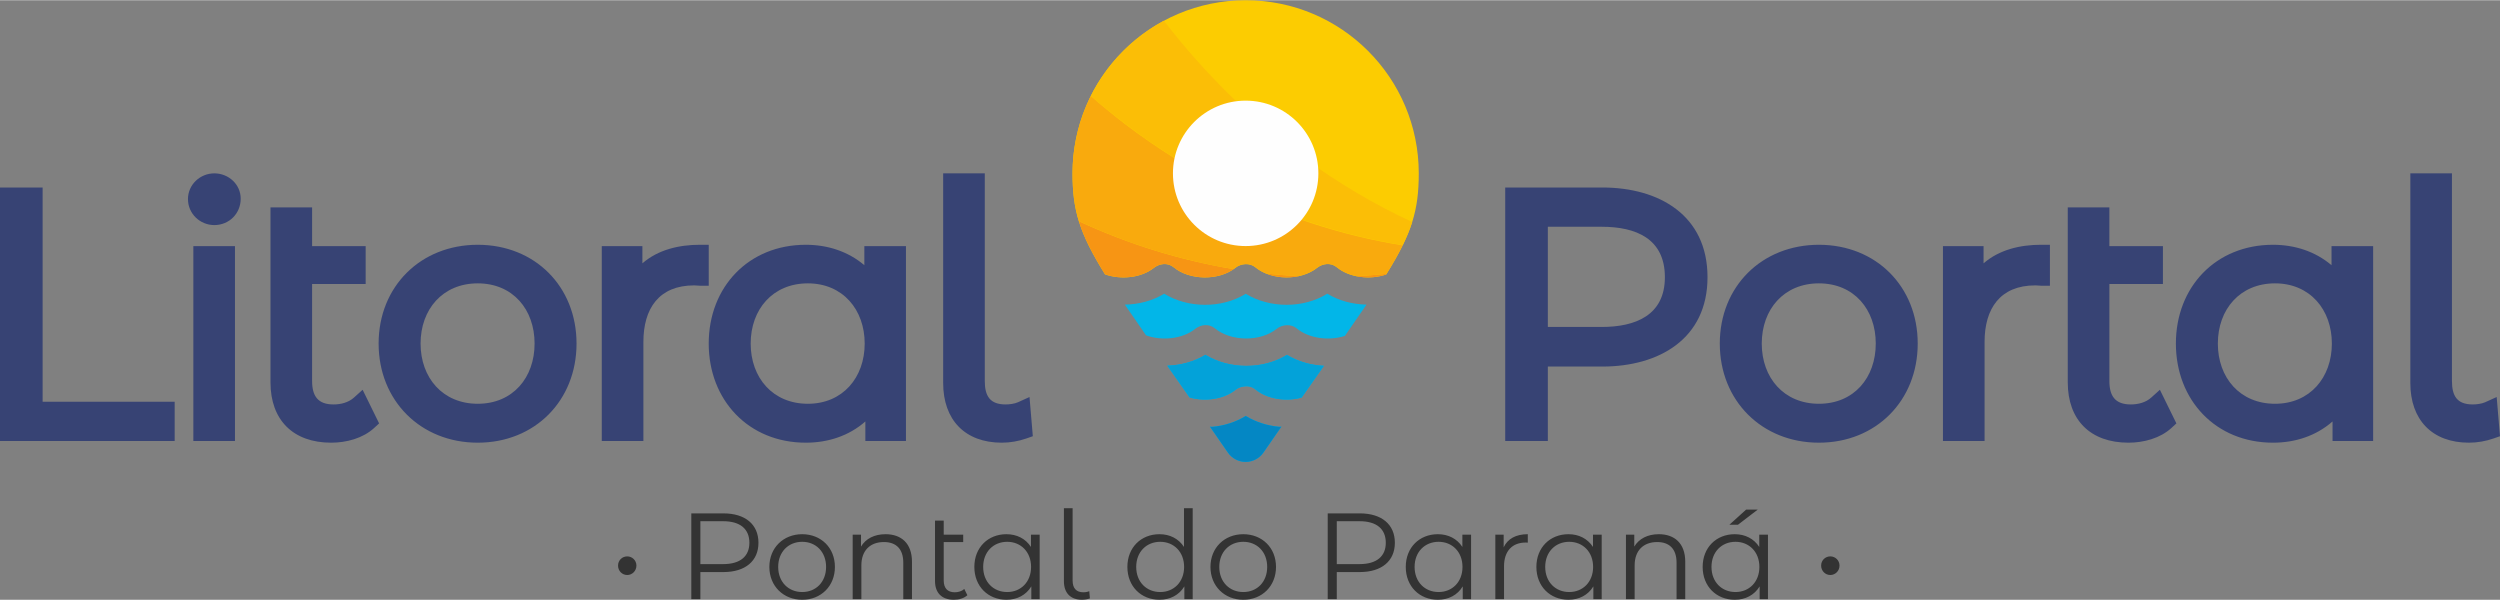 <?xml version="1.0" encoding="UTF-8"?>
<!DOCTYPE svg PUBLIC "-//W3C//DTD SVG 1.0//EN" "http://www.w3.org/TR/2001/REC-SVG-20010904/DTD/svg10.dtd">
<!-- Creator: CorelDRAW X6 -->
<svg xmlns="http://www.w3.org/2000/svg" xml:space="preserve" width="500px" height="120px" version="1.0" style="shape-rendering:geometricPrecision; text-rendering:geometricPrecision; image-rendering:optimizeQuality; fill-rule:evenodd; clip-rule:evenodd"
viewBox="0 0 7722734 1851994"
 xmlns:xlink="http://www.w3.org/1999/xlink">
 <rect x="0" y="0" width="7722734" height="1851994" fill="#808080" stroke="none"/>
 <defs>
  <style type="text/css">
   <![CDATA[
    .fil7 {fill:#FEFEFE}
    .fil0 {fill:#02B6E8}
    .fil1 {fill:#03A2D9}
    .fil2 {fill:#0487C4}
    .fil8 {fill:#374374}
    .fil4 {fill:#F79514}
    .fil5 {fill:#F9AA0D}
    .fil6 {fill:#FBBE06}
    .fil3 {fill:#FCCC01}
    .fil9 {fill:#333333;fill-rule:nonzero}
   ]]>
  </style>
 </defs>
 <g id="Camada_x0020_1">
  <g id="_975478640">
   <g>
    <path class="fil0" d="M3792984 1397297c-19210,-27885 -37709,-54586 -55461,-80139l182 -18c2151,620 4483,857 6871,656 37545,-3262 73140,-14836 103577,-33663 30419,18445 66415,30273 103176,33517 2297,201 4520,-18 6634,-565l456 19c-17770,25589 -36269,52289 -55516,80193 -26555,38347 -83346,38347 -109919,0zm-252774 -362110c-24222,-34701 -45983,-66159 -65503,-94956 43396,-656 86354,-11974 121420,-33718 37017,22673 81488,34228 125958,34356 44490,146 88979,-11118 126068,-34082 74543,45218 177774,45747 252008,-274 35504,21744 78243,32898 121055,33700 -19866,29307 -42046,61330 -66761,96724 -49209,15784 -110922,8220 -149269,-23511 -17259,-14326 -44799,-11810 -61712,1841 -49647,39823 -140448,39823 -190897,-1969 -8839,-7327 -19647,-10316 -30492,-9678 -10826,638 -21725,4903 -30674,12029 -38602,30565 -101499,37363 -151201,19538zm134525 191936c-24532,-35085 -47478,-67763 -68930,-98310 42138,-1239 83638,-12503 117702,-33626 74033,45345 177847,46166 252008,273 33973,20595 73869,31913 114257,33772 -21415,30529 -44325,63171 -68839,98201 -48097,13286 -106365,5085 -143108,-25352 -10626,-8803 -24204,-11227 -37272,-8676 -8748,1203 -17205,4684 -24441,10517 -35886,28796 -93279,36779 -141377,23201z"/>
    <path class="fil1" d="M3674735 1227123c-24532,-35085 -47478,-67763 -68930,-98310 42138,-1239 83638,-12503 117702,-33626 74033,45345 177847,46166 252008,273 33973,20595 73869,31913 114257,33772 -21415,30529 -44325,63171 -68839,98201 -48097,13286 -106365,5085 -143108,-25352 -10626,-8803 -24204,-11227 -37272,-8676 -8748,1203 -17205,4684 -24441,10517 -35886,28796 -93279,36779 -141377,23201z"/>
    <path class="fil2" d="M3792984 1397297c-19210,-27885 -37709,-54586 -55461,-80139l182 -18c2151,620 4483,857 6871,656 37545,-3262 73140,-14836 103577,-33663 30419,18445 66415,30273 103176,33517 2297,201 4520,-18 6634,-565l456 19c-17770,25589 -36269,52289 -55516,80193 -26555,38347 -83346,38347 -109919,0z"/>
   </g>
   <g>
    <path class="fil3" d="M3413505 846751c-79355,-127580 -100333,-198132 -100333,-311970 0,-295367 239432,-534781 534781,-534781 295330,0 534762,239414 534762,534781 0,113947 -20996,184499 -100533,312316 -49757,17297 -113602,10116 -152933,-22472 -17679,-14672 -43250,-11920 -61184,2369 -49793,39423 -140065,39295 -190240,-2223 -17278,-14344 -44799,-11829 -61713,1841 -49647,39805 -140466,39805 -190897,-1987 -17679,-14672 -43231,-11920 -61183,2369 -38420,30419 -100935,37290 -150527,19757z"/>
    <path class="fil4" d="M4283457 845038c-31512,3262 -63043,5705 -94591,7254 30819,6634 64446,4848 93316,-5195l1275 -2059zm-270889 7144c-34010,-1713 -67982,-4374 -101864,-8019 31184,12758 68438,15364 101864,8019zm-201650 -21670c-163558,-26974 -324255,-76585 -478281,-147920 15055,48754 40352,99020 80868,164159 49592,17533 112107,10662 150527,-19757 17952,-14289 43504,-17041 61183,-2369 48736,40370 135126,41737 185703,5887z"/>
    <path class="fil5" d="M3332619 682500c87119,40407 176626,74034 267700,100406 69203,20085 139427,36033 210362,47770 1859,-1312 3663,-2661 5431,-4064 16914,-13670 44435,-16185 61713,-1841 9842,8147 21233,14690 33553,19665 33335,3591 66798,6234 100351,7929 21106,-4520 40717,-13014 56336,-25371 17934,-14289 43505,-17041 61184,-2369 16659,13815 37709,23056 60236,27813 31258,-1568 62551,-3974 93863,-7218 20140,-32478 36506,-61257 49665,-87994 -193047,-30893 -378677,-92805 -552241,-181529 -97817,-49847 -214754,-123807 -304206,-192227 -36488,-27940 -72210,-57210 -107095,-87720 -35996,71937 -56299,153096 -56299,239031 0,55679 5030,101007 19447,147719z"/>
    <path class="fil6" d="M3369635 295422c93973,81760 193996,154117 298575,216358 207628,123498 433245,207044 665077,244881 12375,-25170 21925,-48553 29197,-71554 -117137,-54349 -228332,-120327 -332620,-196438 -78170,-57046 -152787,-120035 -223411,-188527 -75346,-73122 -145916,-152258 -211091,-236826 -97107,52144 -176244,133413 -225727,232106z"/>
   </g>
   <path class="fil7" d="M3847953 759377c124044,0 224614,-100552 224614,-224596 0,-124063 -100570,-224615 -224614,-224615 -124063,0 -224615,100552 -224615,224615 0,124044 100552,224596 224615,224596z"/>
  </g>
  <path class="fil8" d="M7205413 1301174c-50704,44690 -115661,65595 -183898,65595 -176753,0 -299978,-131371 -299978,-306211 0,-175004 123370,-305173 299978,-305173 66743,0 130406,20267 180782,63116l0 -58942 128546 0 0 602016 -125430 0 0 -60401zm-177646 -54622c107969,0 175568,-81269 175568,-185994 0,-104707 -67617,-185976 -175568,-185976 -108389,0 -176626,80503 -176626,185976 0,105472 68237,185994 176626,185994zm-1408925 120217c-176390,0 -306230,-129822 -306230,-306211 0,-176553 130005,-305173 306230,-305173 176370,0 305172,128784 305172,305173 0,176225 -128638,306211 -305172,306211zm0 -120217c108516,0 175568,-80759 175568,-185994 0,-105236 -67070,-185976 -175568,-185976 -108389,0 -176626,80503 -176626,185976 0,105472 68237,185994 176626,185994zm-837384 -114950l0 229973 -131681 0 0 -783089 299960 0c175314,0 324947,85643 324947,277086 0,190952 -150435,276030 -324947,276030l-168279 0zm0 -431842l0 309529 166201 0c103778,0 195344,-35522 195344,-153717 0,-119378 -89780,-155812 -195344,-155812l-166201 0zm2845645 667009c-114549,0 -181347,-71026 -181347,-184463l0 -647525 128565 0 0 641292c0,45819 15364,72556 64228,72556 11865,0 27812,-2004 38657,-6925l35266 -16003 10262 121092 -19994 6999c-23876,8366 -50340,12977 -75637,12977zm-1111025 -607210l165435 0 0 117101 -165435 0 0 299413c0,46384 17661,72556 66305,72556 22254,0 45984,-5887 62861,-21087l26901 -24222 50941 103851 -14945 13833c-34957,32332 -86335,45765 -133048,45765 -116936,0 -187580,-69258 -187580,-186541l0 -540339 128565 0 0 119670zm-388646 53183c48662,-42302 113309,-57357 177646,-57357l27339 0 0 126487 -27339 0c-5941,0 -11810,-1039 -17679,-1039 -108899,0 -156851,71792 -156851,174530l0 306212 -128564 0 0 -602016 125448 0 0 53183z"/>
  <path class="fil8" d="M2673174 1301174c-50704,44690 -115661,65595 -183898,65595 -176754,0 -299978,-131371 -299978,-306211 0,-175004 123370,-305173 299978,-305173 66743,0 130405,20267 180781,63116l0 -58942 128547 0 0 602016 -125430 0 0 -60401zm-177647 -54622c107970,0 175569,-81269 175569,-185994 0,-104707 -67617,-185976 -175569,-185976 -108388,0 -176626,80503 -176626,185976 0,105472 68238,185994 176626,185994zm-1019732 120217c-176389,0 -306229,-129822 -306229,-306211 0,-176553 130004,-305173 306229,-305173 176371,0 305173,128784 305173,305173 0,176225 -128638,306211 -305173,306211zm0 -120217c108517,0 175569,-80759 175569,-185994 0,-105236 -67071,-185976 -175569,-185976 -108388,0 -176626,80503 -176626,185976 0,105472 68238,185994 176626,185994zm1619069 120217c-114549,0 -181347,-71026 -181347,-184463l0 -647525 128565 0 0 641292c0,45819 15364,72556 64227,72556 11865,0 27813,-2004 38657,-6925l35267 -16003 10261 121092 -19993 6999c-23876,8366 -50340,12977 -75637,12977zm-1110478 -554027c48662,-42302 113309,-57357 177646,-57357l27339 0 0 126487 -27339 0c-5941,0 -11810,-1039 -17679,-1039 -108899,0 -156851,71792 -156851,174530l0 306212 -128564 0 0 -602016 125448 0 0 53183zm-1020279 -53183l165435 0 0 117101 -165435 0 0 299413c0,46384 17661,72556 66305,72556 22254,0 45984,-5887 62861,-21087l26901 -24222 50941 103851 -14945 13833c-34957,32332 -86335,45765 -133048,45765 -116937,0 -187580,-69258 -187580,-186541l0 -540339 128565 0 0 119670zm-366830 602016l0 -602016 128564 0 0 602016 -128564 0zm64811 -667009c-44599,0 -81451,-35522 -81451,-80412 0,-44489 37545,-79373 81451,-79373 43741,0 81451,33699 81451,78334 0,45783 -35650,81451 -81451,81451zm-530407 545734l407911 0 0 121275 -539592 0 0 -783089 131681 0 0 661814z"/>
  <path class="fil9" d="M1937582 1775536c15127,0 28377,-12484 28377,-29143 0,-16275 -13250,-28395 -28377,-28395 -15529,0 -28396,12120 -28396,28395 0,16659 12867,29143 28396,29143zm297098 -190386l-99166 0 0 264948 28013 0 0 -83656 71153 0c67381,0 108261,-34064 108261,-90455 0,-56773 -40880,-90837 -108261,-90837zm-747 156705l-70406 0 0 -132483 70406 0c52982,0 80995,24222 80995,66615 0,41646 -28013,65868 -80995,65868zm244134 110139c58286,0 101062,-42394 101062,-101445 0,-59033 -42776,-101062 -101062,-101062 -58286,0 -101445,42029 -101445,101062 0,59051 43159,101445 101445,101445zm0 -23840c-42393,0 -74179,-31038 -74179,-77605 0,-46549 31786,-77587 74179,-77587 42393,0 73796,31038 73796,77587 0,46567 -31403,77605 -73796,77605zm257366 -178667c-34428,0 -61311,14016 -75691,38238l0 -36707 -25735 0 0 199080 26865 0 0 -104470c0,-45419 26883,-71901 69659,-71901 37836,0 59798,21561 59798,63572l0 112799 26865 0 0 -115442c0,-57156 -33298,-85169 -81761,-85169zm243369 169190c-7564,6816 -18153,10225 -29508,10225 -22344,0 -34064,-12868 -34064,-36343l0 -118832 60182 0 0 -22709 -60182 0 0 -43541 -26883 0 0 186595c0,36725 20814,57922 58286,57922 15529,0 31422,-4539 41646,-14016l-9477 -19301zm205915 -167659l0 37837c-16659,-25735 -43906,-39368 -75710,-39368 -56773,0 -99167,40880 -99167,101062 0,60181 42394,101445 99167,101445 32934,0 60564,-14381 76840,-41264l0 39368 25735 0 0 -199080 -26865 0zm-73432 177136c-42393,0 -74179,-31038 -74179,-77605 0,-46549 31786,-77587 74179,-77587 42011,0 73796,31038 73796,77587 0,46567 -31785,77605 -73796,77605zm231249 23840c7964,0 16658,-1513 24240,-4174l-1896 -22327c-4173,1896 -10990,3409 -18171,3409 -22326,0 -33316,-12868 -33316,-36343l0 -223302 -26865 0 0 225581c0,35576 19684,57156 56008,57156zm314923 -282737l0 119598c-16659,-25735 -43906,-39368 -75710,-39368 -56773,0 -99166,40880 -99166,101062 0,60181 42393,101445 99166,101445 32934,0 60564,-14381 76840,-41264l0 39368 25735 0 0 -280841 -26865 0zm-73432 258897c-42393,0 -74179,-31038 -74179,-77605 0,-46549 31786,-77587 74179,-77587 42011,0 73796,31038 73796,77587 0,46567 -31785,77605 -73796,77605zm256619 23840c58286,0 101062,-42394 101062,-101445 0,-59033 -42776,-101062 -101062,-101062 -58286,0 -101445,42029 -101445,101062 0,59051 43159,101445 101445,101445zm0 -23840c-42393,0 -74179,-31038 -74179,-77605 0,-46549 31786,-77587 74179,-77587 42393,0 73796,31038 73796,77587 0,46567 -31403,77605 -73796,77605zm359941 -243004l-99167 0 0 264948 28013 0 0 -83656 71154 0c67381,0 108261,-34064 108261,-90455 0,-56773 -40880,-90837 -108261,-90837zm-747 156705l-70407 0 0 -132483 70407 0c52982,0 80995,24222 80995,66615 0,41646 -28013,65868 -80995,65868zm317565 -90837l0 37837c-16658,-25735 -43905,-39368 -75709,-39368 -56774,0 -99167,40880 -99167,101062 0,60181 42393,101445 99167,101445 32934,0 60564,-14381 76839,-41264l0 39368 25735 0 0 -199080 -26865 0zm-73431 177136c-42393,0 -74179,-31038 -74179,-77605 0,-46549 31786,-77587 74179,-77587 42010,0 73796,31038 73796,77587 0,46567 -31786,77605 -73796,77605zm200975 -138151l0 -38985 -25734 0 0 199080 26864 0 0 -101445c0,-46931 25371,-73413 66998,-73413 1896,0 4174,365 6434,365l0 -26118c-36707,0 -62077,14016 -74562,40516zm275939 -38985l0 37837c-16659,-25735 -43906,-39368 -75710,-39368 -56774,0 -99167,40880 -99167,101062 0,60181 42393,101445 99167,101445 32934,0 60564,-14381 76840,-41264l0 39368 25734 0 0 -199080 -26864 0zm-73432 177136c-42393,0 -74179,-31038 -74179,-77605 0,-46549 31786,-77587 74179,-77587 42010,0 73796,31038 73796,77587 0,46567 -31786,77605 -73796,77605zm276667 -178667c-34428,0 -61311,14016 -75691,38238l0 -36707 -25735 0 0 199080 26865 0 0 -104470c0,-45419 26883,-71901 69658,-71901 37837,0 59799,21561 59799,63572l0 112799 26865 0 0 -115442c0,-57156 -33299,-85169 -81761,-85169zm305829 -76074l-35942 0 -51870 46931 26500 0 61312 -46931zm4556 77605l0 37837c-16658,-25735 -43906,-39368 -75710,-39368 -56773,0 -99166,40880 -99166,101062 0,60181 42393,101445 99166,101445 32934,0 60564,-14381 76840,-41264l0 39368 25735 0 0 -199080 -26865 0zm-73432 177136c-42393,0 -74178,-31038 -74178,-77605 0,-46549 31785,-77587 74178,-77587 42011,0 73797,31038 73797,77587 0,46567 -31786,77605 -73797,77605zm292961 -52618c15128,0 28378,-12484 28378,-29143 0,-16275 -13250,-28395 -28378,-28395 -15528,0 -28395,12120 -28395,28395 0,16659 12867,29143 28395,29143z"/>
 </g>
</svg>

